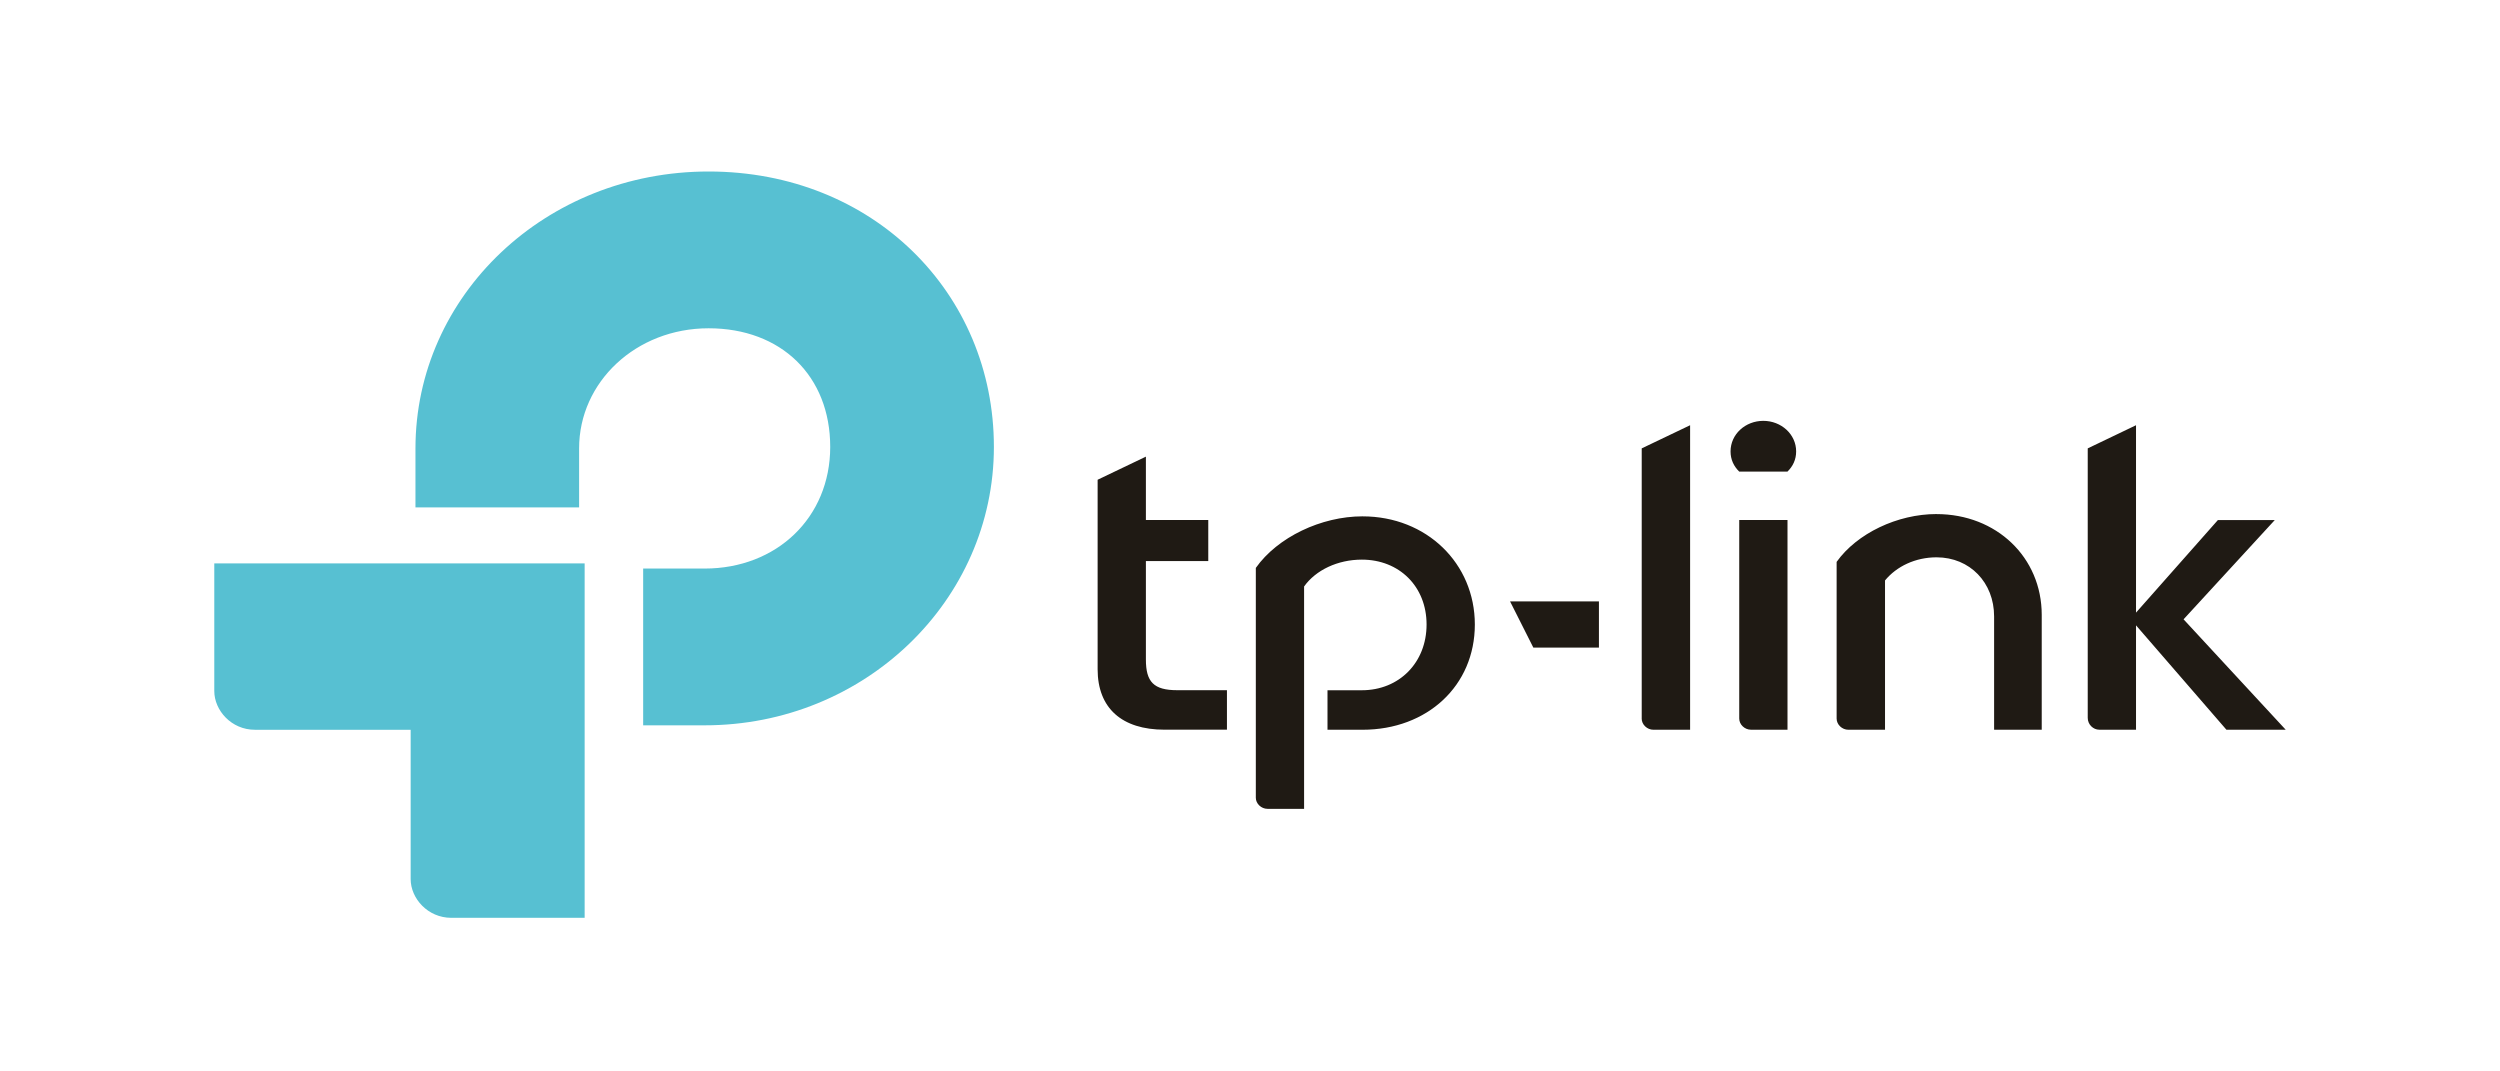 <svg width="140" height="60" viewBox="0 0 140 60" fill="none" xmlns="http://www.w3.org/2000/svg">
<rect width="140" height="60" fill="white"/>
<g clip-path="url(#clip0_6826_11)">
<path d="M98.746 23.568C97.74 23.568 96.911 24.316 96.911 25.279C96.911 25.736 97.091 26.11 97.396 26.409H100.099C100.404 26.11 100.584 25.736 100.584 25.279C100.584 24.316 99.747 23.568 98.746 23.568ZM85.866 36.267H89.54V33.678H84.563L85.868 36.267H85.866ZM127.999 40.864L122.28 34.682L127.388 29.123H124.202L119.617 34.307V23.813L116.913 25.109V40.2C116.913 40.573 117.218 40.864 117.561 40.864H119.617V35.019L124.679 40.864H127.999ZM100.1 40.864V29.121H97.397V40.238C97.397 40.573 97.701 40.864 98.053 40.864H100.1ZM76.303 28.915C73.99 28.915 71.543 30.08 70.326 31.803V44.676C70.326 45.004 70.629 45.295 70.982 45.295H73.029V32.842C73.685 31.923 74.913 31.339 76.263 31.339C78.359 31.339 79.888 32.842 79.888 34.972C79.888 37.103 78.357 38.654 76.263 38.654H74.34V40.866H76.303C79.927 40.866 82.591 38.399 82.591 34.974C82.591 31.549 79.888 28.916 76.303 28.916M64.17 36.94V31.42H67.663V29.121H64.17V25.572L61.467 26.866V37.478C61.467 39.653 62.818 40.863 65.219 40.863H68.709V38.651H65.922C64.608 38.651 64.17 38.187 64.17 36.937M108.444 28.787C106.255 28.787 103.989 29.87 102.851 31.465V40.239C102.851 40.575 103.154 40.866 103.507 40.866H105.561V32.505C106.21 31.715 107.264 31.21 108.445 31.21C110.32 31.21 111.67 32.63 111.67 34.516V40.866H114.337V34.435C114.337 31.212 111.803 28.789 108.445 28.789M91.934 40.239C91.934 40.575 92.238 40.866 92.591 40.866H94.646V23.813L91.936 25.109V40.239H91.934Z" fill="#1F1A14"/>
<path d="M12 38.697C12 39.784 12.961 40.867 14.272 40.867H22.997V49.228C22.997 50.314 23.958 51.398 25.272 51.398H32.74V31.55H12V38.699V38.697ZM39.68 9.604C30.554 9.604 23.266 16.544 23.266 25.109V28.414H32.43V25.109C32.43 21.39 35.618 18.384 39.681 18.384C43.744 18.384 46.492 21.054 46.492 25.026C46.492 28.998 43.478 31.839 39.461 31.839H36.017V40.618H39.461C48.415 40.618 55.658 33.634 55.658 25.026C55.658 16.418 48.89 9.604 39.68 9.604Z" fill="#57C0D2"/>
</g>
<defs>
<clipPath id="clip0_6826_11">
<rect width="116" height="41.794" fill="white" transform="translate(12 9.604)"/>
</clipPath>
</defs>
</svg>
